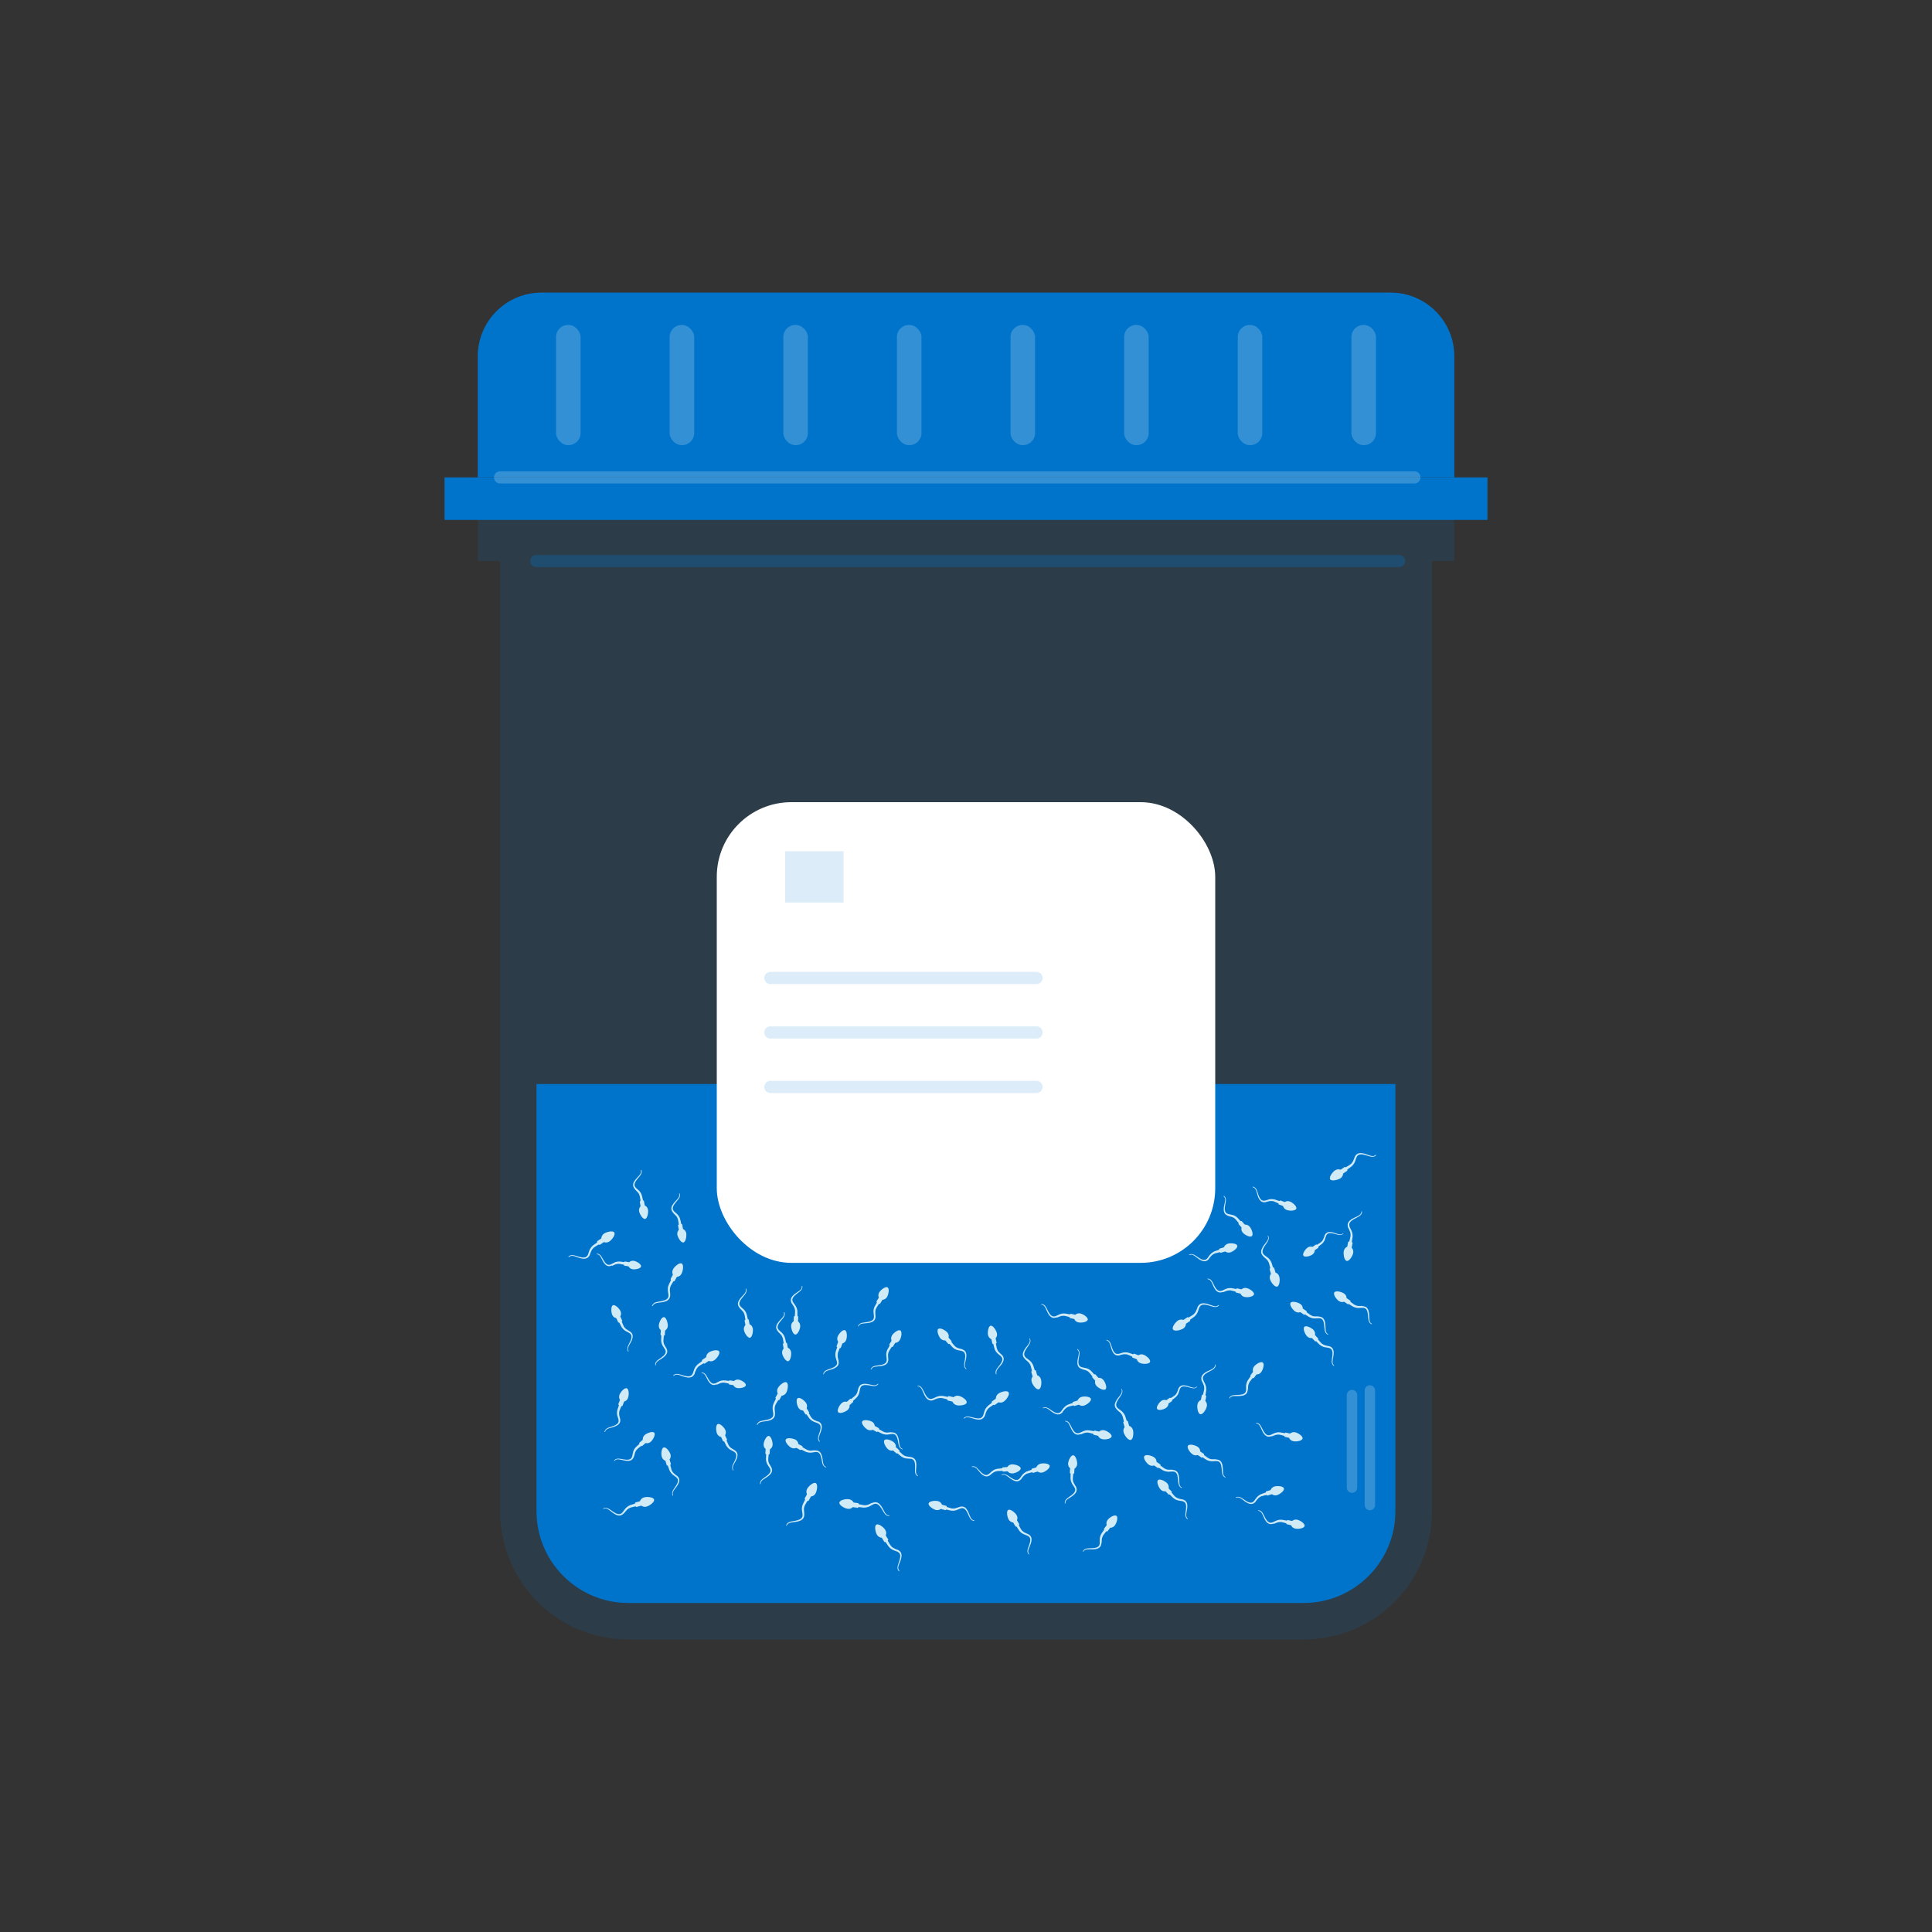 <svg xmlns="http://www.w3.org/2000/svg" id="Capa_1" data-name="Capa 1" width="200" height="200" viewBox="0 0 200 200"><rect x="0" y="0" width="200" height="200" fill="#333333" stroke="none"/><defs><style>      .cls-1, .cls-2 {        fill: #0074cb;      }      .cls-3, .cls-4 {        fill: #fff;      }      .cls-3, .cls-5 {        opacity: .2;      }      .cls-6 {        fill: #d0eaf6;      }      .cls-2, .cls-7 {        opacity: .14;      }      .cls-8 {        opacity: .3;      }    </style></defs><path class="cls-2" d="M51.77,58.08v98.37c0,7.33,5.94,13.27,13.27,13.27h69.93c7.33,0,13.27-5.94,13.27-13.27V58.08H51.77Z"></path><path class="cls-1" d="M55.54,112.22v44.23c0,5.23,4.26,9.49,9.49,9.49h69.93c5.23,0,9.49-4.26,9.49-9.49v-44.23H55.54Z"></path><path class="cls-1" d="M143.95,30.29H56.05c-3.64,0-6.59,2.95-6.59,6.59v12.54h101.09v-12.54c0-3.64-2.95-6.59-6.59-6.59Z"></path><rect class="cls-3" x="57.56" y="33.64" width="2.54" height="12.44" rx="1.24" ry="1.24"></rect><rect class="cls-3" x="69.32" y="33.64" width="2.54" height="12.44" rx="1.24" ry="1.24"></rect><rect class="cls-3" x="81.09" y="33.64" width="2.54" height="12.44" rx="1.24" ry="1.24"></rect><rect class="cls-3" x="92.85" y="33.64" width="2.54" height="12.44" rx="1.24" ry="1.24"></rect><rect class="cls-3" x="104.61" y="33.64" width="2.54" height="12.44" rx="1.24" ry="1.24"></rect><rect class="cls-3" x="116.37" y="33.64" width="2.54" height="12.44" rx="1.24" ry="1.24"></rect><rect class="cls-3" x="128.13" y="33.64" width="2.54" height="12.44" rx="1.24" ry="1.24"></rect><rect class="cls-3" x="139.9" y="33.64" width="2.54" height="12.44" rx="1.24" ry="1.24"></rect><g class="cls-5"><path class="cls-4" d="M141.81,143.4c-.3,0-.54.24-.54.54v11.86c0,.3.24.54.54.54s.54-.24.54-.54v-11.86c0-.3-.24-.54-.54-.54Z"></path><path class="cls-4" d="M139.96,143.88c-.3,0-.54.24-.54.54v9.58c0,.3.24.54.54.54s.54-.24.54-.54v-9.58c0-.3-.24-.54-.54-.54Z"></path></g><rect class="cls-4" x="74.2" y="83.04" width="51.6" height="47.69" rx="7.72" ry="7.72"></rect><path class="cls-2" d="M107.3,100.61h-27.55c-.35,0-.63.28-.63.63s.28.63.63.63h27.55c.35,0,.63-.28.63-.63s-.28-.63-.63-.63Z"></path><path class="cls-2" d="M107.3,106.25h-27.55c-.35,0-.63.28-.63.63s.28.63.63.63h27.55c.35,0,.63-.28.63-.63s-.28-.63-.63-.63Z"></path><path class="cls-2" d="M107.3,111.89h-27.55c-.35,0-.63.28-.63.63s.28.63.63.63h27.55c.35,0,.63-.28.63-.63s-.28-.63-.63-.63Z"></path><g class="cls-7"><rect class="cls-1" x="81.28" y="88.12" width="6.04" height="5.31"></rect></g><g class="cls-7"><rect class="cls-1" x="49.46" y="53.68" width="101.09" height="4.4"></rect></g><rect class="cls-1" x="46.02" y="49.42" width="107.96" height="4.4"></rect><g class="cls-8"><path class="cls-1" d="M144.85,58.71H55.52c-.35,0-.63-.28-.63-.63s.28-.63.63-.63h89.32c.35,0,.63.28.63.63s-.28.63-.63.63Z"></path></g><path class="cls-3" d="M146.42,48.79H51.77c-.35,0-.63.28-.63.63s.28.63.63.63h94.65c.35,0,.63-.28.63-.63s-.28-.63-.63-.63Z"></path><path class="cls-6" d="M122.4,155.22c-.15-.04-.3-.05-.44-.11-.09-.03-.17-.08-.24-.13-.05-.03-.09-.07-.13-.11-.03-.03-.17-.19-.29-.33-.02-.02-.01-.05,0-.06h0s.02-.05,0-.06l-.31-.33s-.01-.03-.01-.04c.03-.16-.02-.35-.15-.5-.21-.22-.76-.51-.95-.33-.19.18.06.75.26.97.14.15.32.21.49.19.01,0,.03,0,.04.01l.31.33s.05.02.06,0h0s.05-.02.06,0c.13.13.27.28.29.29.06.06.13.11.2.16.09.06.2.11.3.14.3.09.75.02.86.39.1.34-.02.69-.04,1.04-.01.23.03.38.2.52.01,0,.03,0,.04,0,.02-.01.02-.03,0-.05-.06-.06-.11-.12-.13-.19-.03-.09-.03-.19-.02-.29.03-.31.14-.61.11-.92-.03-.34-.19-.51-.51-.6Z"></path><path class="cls-6" d="M121.35,152.14c-.15,0-.3.01-.45,0-.09-.01-.18-.04-.26-.08-.05-.02-.1-.05-.15-.08-.03-.02-.2-.15-.35-.26-.02-.01-.02-.04-.01-.06h0s0-.05-.01-.06l-.38-.26s-.02-.02-.02-.04c0-.17-.09-.34-.26-.45-.25-.17-.85-.33-1-.11s.22.72.47.89c.16.11.36.14.51.08.01,0,.03,0,.04,0l.38.26s.05,0,.06-.01h0s.04-.03.06-.01c.15.1.33.21.34.22.07.05.15.08.23.11.11.04.22.06.33.07.31.03.74-.14.92.19.17.31.13.68.19,1.02.04.23.12.37.31.47.01,0,.03,0,.04,0,.01-.01,0-.04,0-.05-.07-.04-.13-.09-.17-.15-.05-.08-.07-.18-.08-.27-.03-.31,0-.62-.09-.92-.1-.33-.3-.46-.63-.48Z"></path><path class="cls-6" d="M125.87,151.06c-.15,0-.3.01-.45,0-.09-.01-.18-.04-.26-.08-.05-.02-.1-.05-.15-.08-.03-.02-.2-.15-.35-.26-.02-.01-.02-.04-.01-.06h0s0-.05-.01-.06l-.38-.26s-.02-.02-.02-.04c0-.17-.09-.34-.26-.45-.25-.17-.85-.33-1-.11s.22.72.47.89c.16.11.36.14.51.08.01,0,.03,0,.04,0l.38.26s.05,0,.06-.01h0s.04-.03.06-.01c.15.1.33.21.34.22.07.05.15.08.23.11.11.04.22.06.33.07.31.03.74-.14.92.19.17.31.13.68.19,1.02.04.23.12.37.31.47.01,0,.03,0,.04,0,.01-.01,0-.04,0-.05-.07-.04-.13-.09-.17-.15-.05-.08-.07-.18-.08-.27-.03-.31,0-.62-.09-.92-.1-.33-.3-.46-.63-.48Z"></path><path class="cls-6" d="M102.52,152.68c.13-.09.23-.2.36-.27.08-.05.17-.08.25-.1.06-.01.11-.02.17-.03.04,0,.25,0,.44-.02.02,0,.05.02.05.04h0s.02.04.05.04l.45-.03s.03,0,.04.02c.1.13.28.21.48.2.3-.02.87-.27.85-.53s-.62-.43-.92-.41c-.2.01-.37.12-.45.26,0,.01-.02.02-.04.02l-.45.03s-.04.02-.04.05h0s-.02.05-.04.05c-.18.02-.39.04-.4.04-.08,0-.17.03-.25.05-.11.03-.21.08-.3.15-.26.17-.49.57-.84.42-.33-.14-.53-.45-.78-.69-.17-.15-.32-.22-.53-.17-.01,0-.02.01-.02.03,0,.02.02.03.03.03.08-.01.16,0,.23.01.09.03.17.09.24.16.22.22.38.49.64.67.28.19.52.18.79-.02Z"></path><path class="cls-6" d="M99.32,156c-.15.04-.28.11-.43.14-.09.02-.18.03-.27.02-.06,0-.11-.01-.17-.03-.04-.01-.24-.07-.42-.12-.02,0-.04-.03-.03-.06h0s0-.05-.03-.06l-.44-.12s-.03-.01-.03-.03c-.06-.16-.2-.29-.39-.34-.29-.08-.91-.02-.98.23s.45.6.74.68c.19.05.38,0,.51-.1.01,0,.03-.01.04,0l.44.12s.05,0,.06-.03h0s.03-.04.05-.03c.18.04.38.09.39.09.08.02.17.03.25.03.11,0,.22-.01.33-.04.3-.08.65-.38.93-.13.27.23.35.6.52.9.11.2.23.31.45.33.01,0,.03,0,.03-.02,0-.02,0-.04-.02-.04-.08-.01-.16-.04-.21-.09-.08-.06-.13-.14-.17-.23-.14-.28-.21-.59-.4-.84-.2-.27-.43-.33-.76-.23Z"></path><path class="cls-6" d="M106.4,158.8c-.13-.07-.28-.11-.41-.2-.08-.05-.15-.11-.21-.18-.04-.04-.07-.09-.1-.14-.02-.03-.12-.22-.21-.38-.01-.02,0-.05.02-.06h0s.03-.04.02-.06l-.23-.39s0-.03,0-.04c.07-.15.06-.35-.05-.52-.16-.26-.64-.65-.86-.52s-.1.74.05,1c.1.17.27.27.43.29.01,0,.03,0,.04.02l.23.39s.04.03.06.02h0s.05,0,.06.01c.1.15.21.33.22.34.05.07.1.14.16.2.08.08.17.15.27.2.27.15.73.18.76.56.03.35-.16.67-.26,1.01-.06.22-.05.38.09.55,0,.01.02.01.04,0,.02,0,.02-.03.01-.04-.05-.07-.08-.14-.09-.21-.01-.1,0-.19.04-.28.1-.29.26-.56.3-.88.04-.34-.08-.54-.38-.7Z"></path><path class="cls-6" d="M115.9,140.29c.15-.03.29-.08.44-.1.09,0,.18,0,.28.01.06.01.11.03.16.05.04.01.23.1.4.17.02,0,.03.04.03.06h0s0,.05.03.06l.42.16s.02.02.03.03c.04.16.17.31.36.38.28.11.9.12,1-.12s-.38-.65-.66-.75c-.19-.07-.38-.05-.52.05-.01,0-.03.01-.04,0l-.42-.16s-.05,0-.06.03h0s-.03.03-.06.03c-.17-.06-.37-.13-.38-.13-.08-.03-.16-.05-.25-.06-.11-.01-.22-.01-.33,0-.31.05-.68.31-.94.03-.24-.26-.29-.63-.42-.95-.09-.21-.2-.33-.41-.38-.01,0-.03,0-.03.02,0,.02,0,.04.02.04.08.02.15.06.2.11.07.07.11.16.15.25.11.29.14.61.31.87.17.29.4.38.73.31Z"></path><path class="cls-6" d="M112,141.74c.14.05.29.06.43.12.09.04.17.08.24.14.04.04.09.08.12.12.03.03.16.19.28.34.02.02.01.05,0,.06h0s-.02.05,0,.06l.3.34s.01.03,0,.04c-.04.16,0,.35.13.5.2.23.74.53.94.36s-.03-.75-.23-.98c-.13-.15-.31-.22-.48-.21-.01,0-.03,0-.04-.02l-.3-.34s-.05-.02-.06,0h0s-.05.01-.06,0c-.12-.13-.26-.29-.27-.3-.06-.06-.12-.12-.19-.17-.09-.06-.19-.12-.3-.15-.29-.1-.75-.05-.84-.42-.09-.34.04-.69.08-1.04.02-.23-.02-.38-.18-.53-.01,0-.03-.01-.04,0-.02.01-.02.03,0,.05.06.06.1.12.13.19.03.09.03.19.01.29-.04.3-.16.6-.14.92.02.34.17.52.49.62Z"></path><path class="cls-6" d="M99.57,139.66c-.14-.05-.29-.06-.43-.12-.09-.04-.17-.08-.24-.14-.04-.04-.09-.08-.12-.12-.03-.03-.16-.2-.28-.34-.02-.02-.01-.05,0-.06h0s.02-.05,0-.06l-.3-.34s-.01-.03,0-.04c.04-.16,0-.35-.13-.5-.2-.23-.74-.53-.94-.37s.03.75.22.98c.13.15.31.22.48.21.01,0,.03,0,.04.02l.3.34s.05.02.06,0h0s.05-.01.06,0c.12.13.26.29.27.3.06.06.12.12.19.17.09.06.19.12.3.15.29.1.75.05.84.42.09.34-.05.69-.08,1.04-.02.23.02.38.18.53.01,0,.03.01.04,0,.02-.01.02-.03,0-.05-.06-.06-.1-.12-.13-.19-.03-.09-.03-.19-.01-.29.04-.3.16-.6.15-.92-.01-.34-.17-.52-.49-.62Z"></path><path class="cls-6" d="M103.69,140.24c-.1-.11-.23-.2-.32-.31-.06-.07-.11-.15-.14-.24-.02-.05-.04-.11-.05-.16,0-.04-.05-.25-.08-.43,0-.02.01-.05.04-.05h0s.04-.03.03-.05l-.1-.44s0-.03.01-.04c.11-.12.16-.31.12-.51-.07-.29-.4-.82-.65-.77s-.33.67-.27.97c.04.19.17.34.32.41.01,0,.02.02.03.03l.1.44s.03.04.05.03h0s.05,0,.05.03c.05.18.1.38.1.39.02.08.05.16.09.24.05.1.11.19.19.27.21.23.63.4.54.77-.09.35-.37.59-.56.88-.13.19-.17.35-.09.55,0,.01.02.02.03.02.02,0,.03-.02.03-.04-.02-.08-.03-.16-.02-.23.02-.09.07-.18.12-.26.18-.25.43-.45.56-.74.15-.31.1-.54-.14-.78Z"></path><path class="cls-6" d="M105.73,153.08c.1-.11.18-.24.29-.34.07-.06.14-.12.23-.16.05-.03.1-.05.16-.06.04-.01.24-.06.42-.11.02,0,.05,0,.06.03h0s.03.04.06.03l.44-.13s.03,0,.04,0c.13.1.32.14.51.09.29-.09.79-.45.72-.7-.07-.25-.69-.29-.98-.2-.19.06-.33.19-.39.35,0,.01-.02.03-.03.03l-.44.13s-.04.03-.03.06h0s0,.05-.03.06c-.17.06-.37.12-.38.13-.08.03-.16.06-.23.11-.1.06-.18.13-.26.21-.22.22-.36.66-.73.59-.35-.06-.61-.33-.91-.5-.2-.11-.36-.14-.56-.05-.01,0-.02.02-.02.03,0,.02.02.03.04.02.08-.03.16-.04.23-.04.1.01.18.06.27.11.26.17.48.4.77.51.32.13.54.06.77-.19Z"></path><path class="cls-6" d="M114.04,159.73c.02-.15,0-.3.03-.45.02-.09.05-.18.09-.26.03-.05.06-.1.09-.15.02-.03.16-.2.27-.34.02-.02.04-.02.06,0h0s.05.01.06,0l.27-.36s.02-.02.04-.02c.17,0,.34-.08.46-.24.18-.24.37-.83.16-.99-.21-.16-.73.18-.91.42-.12.16-.15.35-.1.51,0,.01,0,.03,0,.04l-.27.36s-.01.05,0,.06h0s.02.04,0,.06c-.11.15-.22.32-.23.33-.05.07-.09.14-.12.22-.04.1-.07.21-.09.32-.04.31.11.74-.24.91-.32.16-.69.1-1.03.14-.23.03-.37.1-.48.29,0,.01,0,.03,0,.04.01.01.04.01.05,0,.04-.07.1-.13.16-.16.08-.05.18-.06.28-.07.31-.02.62.03.93-.05.33-.09.47-.28.5-.61Z"></path><path class="cls-6" d="M111.35,153.85c-.07-.14-.16-.25-.22-.39-.04-.09-.06-.17-.07-.27,0-.06,0-.11,0-.17,0-.04.02-.25.04-.43,0-.02.02-.04.05-.04h0s.05-.02.05-.04l.03-.45s0-.03.02-.04c.14-.09.24-.25.26-.45.02-.3-.15-.9-.41-.92-.26-.02-.51.55-.53.85-.01.2.07.38.19.48.01,0,.02.02.02.04l-.03.45s.02.05.04.05h0s.04.02.04.05c0,.18-.01.39-.01.4,0,.08,0,.17.02.25.02.11.06.22.11.32.13.28.49.56.3.89-.18.31-.52.46-.78.68-.18.15-.26.29-.24.51,0,.01.01.03.02.03.02,0,.04-.01.04-.03,0-.08.01-.16.04-.22.04-.09.12-.15.19-.21.25-.18.54-.31.75-.55.23-.25.24-.49.09-.79Z"></path><path class="cls-6" d="M110,146.16c.1-.11.18-.24.29-.34.07-.06.14-.12.23-.16.05-.03.1-.05.16-.06.04-.01.24-.06.42-.11.02,0,.05,0,.06.03h0s.03.04.06.03l.44-.13s.03,0,.04,0c.13.1.32.14.51.09.29-.09.79-.45.72-.7-.07-.25-.69-.29-.98-.2-.19.06-.33.19-.39.35,0,.01-.02.03-.03.03l-.44.13s-.04.03-.03.06h0s0,.05-.03.06c-.17.06-.37.12-.38.13-.08.03-.16.06-.23.11-.1.06-.18.13-.26.21-.22.22-.36.66-.73.59-.35-.06-.61-.33-.91-.5-.2-.11-.36-.14-.56-.05-.01,0-.02.02-.02.03,0,.02.02.03.04.02.08-.03.16-.04.23-.04.1.01.18.06.27.11.26.17.48.4.77.51.32.13.54.06.77-.19Z"></path><path class="cls-6" d="M111.88,148.49c.14-.05.27-.12.42-.16.09-.02.18-.03.27-.03.06,0,.11,0,.17.02.04,0,.24.06.42.11.02,0,.04.03.03.05h0s.01.05.03.05l.44.1s.03.01.03.03c.06.15.21.28.41.32.29.07.91-.01.97-.27.06-.25-.47-.59-.76-.65-.19-.04-.38,0-.51.12-.01.01-.03.01-.04.01l-.44-.1s-.05.01-.05.03h0s-.03.04-.05.03c-.18-.03-.38-.07-.4-.07-.08-.02-.17-.02-.25-.02-.11,0-.22.02-.33.06-.3.09-.63.4-.93.16-.28-.22-.38-.58-.56-.88-.12-.2-.24-.3-.46-.32-.01,0-.03,0-.03.02,0,.02,0,.04.02.04.08.01.16.04.21.08.08.06.13.14.18.22.15.27.23.58.43.82.22.26.45.32.76.2Z"></path><path class="cls-6" d="M129.98,155.43c.1-.11.18-.24.29-.34.07-.06.14-.12.23-.16.05-.03.1-.05.16-.06.04-.01.24-.06.42-.11.02,0,.05,0,.06.03h0s.03.04.06.03l.44-.13s.03,0,.04,0c.13.1.32.14.51.09.29-.09.79-.45.72-.7-.07-.25-.69-.29-.98-.2-.19.06-.33.19-.39.35,0,.01-.02.03-.03.03l-.44.13s-.04.03-.03.06h0s0,.05-.03.06c-.17.06-.37.12-.38.13-.08.03-.16.06-.23.11-.1.06-.18.13-.26.21-.22.22-.36.66-.73.59-.35-.06-.61-.33-.91-.5-.2-.11-.36-.14-.56-.05-.01,0-.02.02-.02.03,0,.02.02.03.04.02.08-.03.16-.04.23-.04.1.01.18.06.27.11.26.17.48.4.77.51.32.13.54.06.77-.19Z"></path><path class="cls-6" d="M131.86,157.75c.14-.05.27-.12.42-.16.09-.02.18-.03.27-.03.06,0,.11,0,.17.02.04,0,.24.06.42.11.02,0,.04.03.03.05h0s.01.05.03.05l.44.1s.03.01.03.03c.06.15.21.28.41.32.29.07.91-.01.97-.27.06-.25-.47-.59-.76-.65-.19-.04-.38,0-.51.12-.01.01-.03.01-.04.01l-.44-.1s-.05.01-.05.03h0s-.03.04-.05.03c-.18-.03-.38-.07-.4-.07-.08-.02-.17-.02-.25-.02-.11,0-.22.02-.33.06-.3.09-.63.4-.93.16-.28-.22-.38-.58-.56-.88-.12-.2-.24-.3-.46-.32-.01,0-.03,0-.03.02,0,.02,0,.04.02.04.08.01.16.04.21.08.08.06.13.14.18.22.15.27.23.58.43.82.22.26.45.32.76.2Z"></path><path class="cls-6" d="M109.41,136.4c.14-.05.27-.12.42-.16.09-.02.18-.03.27-.03.06,0,.11,0,.17.02.04,0,.24.06.42.11.02,0,.04.03.03.05h0s.01.05.03.05l.44.1s.03.01.03.03c.06.15.21.28.41.32.29.07.91-.01.97-.27.06-.25-.47-.59-.76-.65-.19-.04-.38,0-.51.12-.01.01-.03.01-.04.01l-.44-.1s-.05.01-.05.03h0s-.03.04-.05.03c-.18-.03-.38-.07-.4-.07-.08-.02-.17-.02-.25-.02-.11,0-.22.02-.33.06-.3.09-.63.4-.93.16-.28-.22-.38-.58-.56-.88-.12-.2-.24-.3-.46-.32-.01,0-.03,0-.03.02,0,.02,0,.04.02.04.08.01.16.04.21.08.08.06.13.14.18.22.15.27.23.58.43.82.22.26.45.32.76.2Z"></path><path class="cls-6" d="M124.44,143c.05.15.14.29.18.44.03.09.04.19.04.29,0,.06,0,.12-.02.18,0,.04-.06.26-.11.45,0,.03-.03.04-.06.04h0s-.05.01-.06.04l-.09.47s-.01.03-.03.03c-.16.07-.29.23-.33.44-.06.31.03.96.3,1.02.27.05.61-.51.67-.82.04-.21-.02-.4-.14-.53-.01-.01-.02-.03-.01-.04l.09-.47s-.01-.05-.04-.06h0s-.04-.03-.04-.06c.03-.19.07-.41.07-.42.01-.09.02-.18.01-.27,0-.12-.03-.24-.07-.35-.1-.31-.44-.66-.19-.98.23-.3.61-.41.92-.61.2-.13.31-.26.32-.5,0-.01,0-.03-.02-.03-.02,0-.04,0-.04.03-.01.09-.04.17-.08.23-.06.08-.14.14-.23.2-.28.16-.61.25-.86.47-.27.23-.32.48-.2.81Z"></path><path class="cls-6" d="M123.96,135.36c-.07.14-.11.3-.19.44-.05.08-.11.16-.18.23-.04.04-.09.08-.14.11-.04.02-.23.14-.39.24-.02.01-.05,0-.07-.01h0s-.04-.03-.07-.01l-.4.27s-.03.01-.04,0c-.16-.06-.37-.04-.54.07-.27.18-.66.7-.51.93.15.23.79.07,1.06-.1.17-.12.27-.3.28-.47,0-.02,0-.03.02-.04l.4-.27s.03-.04.01-.07h0s0-.05.01-.07c.16-.11.34-.24.35-.25.07-.05.14-.11.2-.18.08-.09.15-.19.2-.29.15-.29.15-.78.56-.83.37-.05.72.14,1.08.22.24.05.41.03.58-.12.01,0,.01-.03,0-.04,0-.02-.03-.02-.05-.01-.07.05-.14.09-.22.11-.1.02-.2,0-.3-.03-.31-.09-.61-.25-.94-.27-.36-.03-.57.11-.72.43Z"></path><path class="cls-6" d="M121.98,143.8c-.06.13-.09.27-.16.39-.04.08-.09.15-.15.21-.04.04-.08.07-.12.1-.03.02-.2.13-.34.22-.02.01-.05,0-.06-.01h0s-.04-.02-.06-.01l-.35.24s-.03,0-.04,0c-.15-.05-.33-.03-.48.08-.23.16-.57.64-.43.84.14.2.7.05.93-.12.15-.11.24-.27.24-.42,0-.01,0-.03.02-.04l.35-.24s.02-.04.01-.06h0s0-.04,0-.06c.14-.1.29-.22.3-.23.06-.05.12-.1.17-.16.07-.08.13-.17.17-.26.12-.26.12-.69.47-.74.33-.05.64.11.96.17.21.04.36.02.51-.12,0,0,.01-.02,0-.03,0-.02-.03-.02-.04,0-.06.05-.12.09-.19.1-.09.02-.18,0-.27-.02-.28-.07-.54-.21-.84-.22-.32-.02-.5.11-.62.4Z"></path><path class="cls-6" d="M106.12,140.72c.12.11.25.19.36.31.07.07.12.15.16.24.03.05.05.11.07.17.01.04.07.26.11.45,0,.03,0,.05-.03.06h0s-.04.03-.03.06l.13.46s0,.03,0,.04c-.11.14-.15.34-.09.54.09.31.47.84.74.77.26-.08.31-.73.22-1.04-.06-.2-.2-.35-.37-.41-.01,0-.03-.02-.03-.03l-.13-.46s-.03-.04-.06-.03h0s-.05,0-.06-.03c-.06-.18-.13-.39-.13-.41-.03-.08-.06-.17-.11-.24-.06-.1-.13-.2-.22-.28-.23-.23-.69-.38-.62-.78.07-.37.35-.64.53-.96.12-.21.15-.38.06-.59,0-.01-.02-.02-.03-.02-.02,0-.03.02-.02.04.03.08.05.16.04.24-.01.1-.06.19-.11.28-.18.27-.42.5-.55.81-.14.33-.07.57.2.81Z"></path><path class="cls-6" d="M115.64,145.96c.12.11.25.19.36.31.07.07.12.15.16.24.03.05.05.11.07.17.01.04.07.26.11.45,0,.03,0,.05-.03.06h0s-.04.03-.03.06l.13.46s0,.03,0,.04c-.11.14-.15.34-.09.54.09.31.47.84.74.77.26-.08.31-.73.22-1.04-.06-.2-.2-.35-.37-.41-.01,0-.03-.02-.03-.03l-.13-.46s-.03-.04-.06-.03h0s-.05,0-.06-.03c-.06-.18-.13-.39-.13-.41-.03-.08-.06-.17-.11-.24-.06-.1-.13-.2-.22-.28-.23-.23-.69-.38-.62-.78.07-.37.35-.64.53-.96.12-.21.15-.38.06-.59,0-.01-.02-.02-.03-.02-.02,0-.03.02-.02.04.03.08.05.16.04.24-.01.1-.06.19-.11.28-.18.27-.42.5-.55.81-.14.33-.07.57.2.81Z"></path><path class="cls-6" d="M137.55,139.35c-.15-.04-.3-.05-.44-.11-.09-.03-.17-.08-.24-.13-.05-.03-.09-.07-.13-.11-.03-.03-.17-.19-.29-.33-.02-.02-.01-.05,0-.06h0s.02-.05,0-.06l-.31-.33s-.01-.03-.01-.04c.03-.16-.02-.35-.15-.5-.21-.22-.76-.51-.95-.33-.19.18.06.75.26.97.14.15.32.21.49.19.01,0,.03,0,.04.01l.31.33s.05.02.06,0h0s.05-.02.06,0c.13.13.27.28.29.29.06.06.13.11.2.16.09.06.2.11.3.14.3.09.75.02.86.39.1.34-.02.69-.04,1.04-.01.23.03.38.2.52.01,0,.03,0,.04,0,.02-.01.02-.03,0-.05-.06-.06-.11-.12-.13-.19-.03-.09-.03-.19-.02-.29.03-.31.14-.61.11-.92-.03-.34-.19-.51-.51-.6Z"></path><path class="cls-6" d="M136.49,136.27c-.15,0-.3.01-.45,0-.09-.01-.18-.04-.26-.08-.05-.02-.1-.05-.15-.08-.03-.02-.2-.15-.35-.26-.02-.01-.02-.04-.01-.06h0s0-.05-.01-.06l-.38-.26s-.02-.02-.02-.04c0-.17-.09-.34-.26-.45-.25-.17-.85-.33-1-.11s.22.72.47.89c.16.11.36.14.51.08.01,0,.03,0,.04,0l.38.26s.05,0,.06-.01h0s.04-.03.06-.01c.15.1.33.21.34.22.07.05.15.08.23.11.11.04.22.06.33.07.31.03.74-.14.92.19.17.31.13.68.19,1.02.04.23.12.37.31.47.01,0,.03,0,.04,0,.01-.01,0-.04,0-.05-.07-.04-.13-.09-.17-.15-.05-.08-.07-.18-.08-.27-.03-.31,0-.62-.09-.92-.1-.33-.3-.46-.63-.48Z"></path><path class="cls-6" d="M141.02,135.19c-.15,0-.3.01-.45,0-.09-.01-.18-.04-.26-.08-.05-.02-.1-.05-.15-.08-.03-.02-.2-.15-.35-.26-.02-.01-.02-.04-.01-.06h0s0-.05-.01-.06l-.38-.26s-.02-.02-.02-.04c0-.17-.09-.34-.26-.45-.25-.17-.85-.33-1-.11s.22.72.47.89c.16.11.36.14.51.08.01,0,.03,0,.04,0l.38.26s.05,0,.06-.01h0s.04-.03.06-.01c.15.1.33.21.34.22.07.05.15.08.23.11.11.04.22.06.33.07.31.03.74-.14.92.19.17.31.13.68.19,1.02.04.23.12.37.31.47.01,0,.03,0,.04,0,.01-.01,0-.04,0-.05-.07-.04-.13-.09-.17-.15-.05-.08-.07-.18-.08-.27-.03-.31,0-.62-.09-.92-.1-.33-.3-.46-.63-.48Z"></path><path class="cls-6" d="M131.04,124.43c.15-.03.29-.08.44-.1.09,0,.18,0,.28.01.06.01.11.03.16.05.04.01.23.1.4.17.02,0,.03.04.03.06h0s0,.05.03.06l.42.16s.02.02.03.03c.04.16.17.31.36.38.28.11.9.12,1-.12s-.38-.65-.66-.75c-.19-.07-.38-.05-.52.05-.01,0-.03.01-.04,0l-.42-.16s-.05,0-.06.03h0s-.03.03-.06.03c-.17-.06-.37-.13-.38-.13-.08-.03-.16-.05-.25-.06-.11-.01-.22-.01-.33,0-.31.05-.68.31-.94.03-.24-.26-.29-.63-.42-.95-.09-.21-.2-.33-.41-.38-.01,0-.03,0-.03.02,0,.02,0,.04.02.04.08.02.15.06.2.11.07.07.11.16.15.25.11.29.14.61.31.87.17.29.4.38.73.31Z"></path><path class="cls-6" d="M127.15,125.88c.14.05.29.06.43.12.09.04.17.08.24.14.04.04.09.08.12.12.03.03.16.19.28.34.02.02.01.05,0,.06h0s-.02.05,0,.06l.3.34s.01.03,0,.04c-.04.16,0,.35.13.5.2.23.74.53.94.36s-.03-.75-.23-.98c-.13-.15-.31-.22-.48-.21-.01,0-.03,0-.04-.02l-.3-.34s-.05-.02-.06,0h0s-.05.01-.06,0c-.12-.13-.26-.29-.27-.3-.06-.06-.12-.12-.19-.17-.09-.06-.19-.12-.3-.15-.29-.1-.75-.05-.84-.42-.09-.34.04-.69.08-1.04.02-.23-.02-.38-.18-.53-.01,0-.03-.01-.04,0-.02.01-.02.03,0,.05.06.06.1.12.13.19.03.09.03.19.01.29-.04.3-.16.6-.14.92.02.34.17.52.49.62Z"></path><path class="cls-6" d="M129.19,143.86c.02-.15,0-.3.03-.45.02-.09.05-.18.09-.26.03-.05.06-.1.09-.15.02-.03.16-.2.27-.34.02-.02.04-.02.06,0h0s.05.01.06,0l.27-.36s.02-.02.04-.02c.17,0,.34-.08.46-.24.18-.24.37-.83.16-.99-.21-.16-.73.18-.91.42-.12.16-.15.35-.1.51,0,.01,0,.03,0,.04l-.27.36s-.01.05,0,.06h0s.02.04,0,.06c-.11.15-.22.32-.23.33-.05.07-.09.14-.12.22-.04.1-.07.21-.09.32-.04.31.11.74-.24.91-.32.16-.69.1-1.03.14-.23.03-.37.1-.48.29,0,.01,0,.03,0,.04.01.01.04.01.05,0,.04-.07.1-.13.16-.16.08-.05.18-.06.28-.07.31-.02.62.03.93-.05.33-.09.47-.28.5-.61Z"></path><path class="cls-6" d="M125.15,130.3c.1-.11.18-.24.29-.34.07-.06.14-.12.23-.16.05-.03.1-.05.16-.06.04-.01.24-.06.42-.11.02,0,.05,0,.06.03h0s.03.04.06.03l.44-.13s.03,0,.04,0c.13.1.32.14.51.09.29-.09.79-.45.72-.7-.07-.25-.69-.29-.98-.2-.19.06-.33.19-.39.35,0,.01-.02.03-.03.03l-.44.13s-.04.03-.03.06h0s0,.05-.03.06c-.17.06-.37.12-.38.13-.08.03-.16.06-.23.11-.1.06-.18.13-.26.21-.22.22-.36.66-.73.59-.35-.06-.61-.33-.91-.5-.2-.11-.36-.14-.56-.05-.01,0-.02.02-.02.03,0,.02.02.03.04.02.08-.03.16-.04.23-.04.1.01.18.06.27.11.26.17.48.4.77.51.32.13.54.06.77-.19Z"></path><path class="cls-6" d="M126.62,133.77c.14-.05.27-.12.42-.16.09-.02.18-.03.27-.03.06,0,.11,0,.17.02.04,0,.24.06.42.11.02,0,.04.03.03.05h0s.01.05.03.05l.44.1s.03.01.03.03c.06.15.21.28.41.32.29.07.91-.01.97-.27.06-.25-.47-.59-.76-.65-.19-.04-.38,0-.51.12-.01.01-.03.01-.04.01l-.44-.1s-.05.01-.05.03h0s-.03.04-.05.03c-.18-.03-.38-.07-.4-.07-.08-.02-.17-.02-.25-.02-.11,0-.22.02-.33.06-.3.09-.63.4-.93.16-.28-.22-.38-.58-.56-.88-.12-.2-.24-.3-.46-.32-.01,0-.03,0-.03.02,0,.02,0,.04.02.04.08.01.16.04.21.08.08.06.13.14.18.22.15.27.23.58.43.82.22.26.45.32.76.2Z"></path><path class="cls-6" d="M131.65,148.7c.14-.05.27-.12.42-.16.09-.02.18-.03.27-.03.06,0,.11,0,.17.02.04,0,.24.06.42.11.02,0,.04.03.03.05h0s.01.05.03.05l.44.1s.03.01.03.03c.06.15.21.28.41.32.29.07.91-.01.97-.27.06-.25-.47-.59-.76-.65-.19-.04-.38,0-.51.12-.01.01-.03.01-.04.01l-.44-.1s-.05.01-.05.03h0s-.03.04-.05.03c-.18-.03-.38-.07-.4-.07-.08-.02-.17-.02-.25-.02-.11,0-.22.02-.33.06-.3.09-.63.4-.93.16-.28-.22-.38-.58-.56-.88-.12-.2-.24-.3-.46-.32-.01,0-.03,0-.03.02,0,.02,0,.04.02.04.08.01.16.04.21.08.08.06.13.14.18.22.15.27.23.58.43.82.22.26.45.32.76.2Z"></path><path class="cls-6" d="M139.59,127.13c.05.15.14.29.18.44.03.09.04.19.04.29,0,.06,0,.12-.02.18,0,.04-.06.26-.11.45,0,.03-.03.04-.06.04h0s-.05.01-.06.04l-.09.47s-.01.03-.03.03c-.16.07-.29.23-.33.44-.06.31.03.96.3,1.02.27.05.61-.51.67-.82.04-.21-.02-.4-.14-.53-.01-.01-.02-.03-.01-.04l.09-.47s-.01-.05-.04-.06h0s-.04-.03-.04-.06c.03-.19.07-.41.07-.42.01-.09.02-.18.01-.27,0-.12-.03-.24-.07-.35-.1-.31-.44-.66-.19-.98.23-.3.61-.41.92-.61.2-.13.31-.26.32-.5,0-.01,0-.03-.02-.03-.02,0-.04,0-.04.03-.01.09-.04.17-.08.23-.06.08-.14.14-.23.2-.28.16-.61.25-.86.47-.27.23-.32.48-.2.81Z"></path><path class="cls-6" d="M140.23,119.81c-.07.14-.11.3-.19.44-.05.08-.11.16-.18.23-.04.04-.09.08-.14.11-.04.02-.23.14-.39.24-.02.01-.05,0-.07-.01h0s-.04-.03-.07-.01l-.4.27s-.03.01-.04,0c-.16-.06-.37-.04-.54.07-.27.18-.66.7-.51.93.15.23.79.07,1.06-.1.17-.12.27-.3.28-.47,0-.02,0-.03.02-.04l.4-.27s.03-.04.01-.07h0s0-.05.01-.07c.16-.11.34-.24.35-.25.07-.05.14-.11.2-.18.08-.09.15-.19.2-.29.15-.29.15-.78.56-.83.37-.05.72.14,1.08.22.24.05.41.03.58-.12.01,0,.01-.03,0-.04,0-.02-.03-.02-.05-.01-.07.05-.14.09-.22.11-.1.02-.2,0-.3-.03-.31-.09-.61-.25-.94-.27-.36-.03-.57.11-.72.43Z"></path><path class="cls-6" d="M137.12,127.93c-.06.13-.09.27-.16.39-.04.08-.09.15-.15.21-.04.04-.08.07-.12.1-.03.02-.2.13-.34.22-.02.01-.05,0-.06-.01h0s-.04-.02-.06-.01l-.35.24s-.03,0-.04,0c-.15-.05-.33-.03-.48.08-.23.16-.57.64-.43.84.14.2.7.05.93-.12.15-.11.24-.27.24-.42,0-.01,0-.03.02-.04l.35-.24s.02-.04.01-.06h0s0-.04,0-.06c.14-.1.29-.22.3-.23.06-.05.12-.1.17-.16.07-.08.13-.17.17-.26.12-.26.12-.69.47-.74.33-.05.64.11.96.17.21.04.36.02.51-.12,0,0,.01-.02,0-.03,0-.02-.03-.02-.04,0-.06.05-.12.09-.19.1-.09.02-.18,0-.27-.02-.28-.07-.54-.21-.84-.22-.32-.02-.5.11-.62.4Z"></path><path class="cls-6" d="M130.79,130.09c.12.11.25.19.36.31.07.07.12.15.16.24.03.05.05.11.07.17.01.04.07.26.11.45,0,.03,0,.05-.03.06h0s-.04.03-.03.06l.13.46s0,.03,0,.04c-.11.14-.15.34-.09.54.09.31.47.84.74.77.26-.08.31-.73.22-1.04-.06-.2-.2-.35-.37-.41-.01,0-.03-.02-.03-.03l-.13-.46s-.03-.04-.06-.03h0s-.05,0-.06-.03c-.06-.18-.13-.39-.13-.41-.03-.08-.06-.17-.11-.24-.06-.1-.13-.2-.22-.28-.23-.23-.69-.38-.62-.78.07-.37.35-.64.53-.96.12-.21.15-.38.06-.59,0-.01-.02-.02-.03-.02-.02,0-.03.02-.02.04.03.08.05.16.04.24-.01.1-.06.19-.11.28-.18.27-.42.5-.55.81-.14.33-.07.57.2.81Z"></path><path class="cls-6" d="M96.67,144.91c.15-.05.29-.13.45-.16.09-.02.19-.03.29-.03.06,0,.12.01.18.02.04.01.26.07.45.12.03,0,.04.03.03.06h0s0,.05.04.06l.47.11s.03.01.03.03c.07.16.22.3.43.35.31.07.96,0,1.03-.27.06-.27-.49-.63-.8-.7-.2-.05-.4,0-.54.12-.01.01-.03.01-.04.01l-.47-.11s-.05,0-.06.04h0s-.03.04-.06.04c-.19-.04-.4-.08-.42-.08-.09-.02-.18-.03-.27-.02-.12,0-.24.02-.35.06-.31.09-.67.42-.98.16-.29-.24-.39-.62-.58-.94-.13-.21-.25-.32-.49-.34-.01,0-.03,0-.03.02,0,.02,0,.04.03.04.09.01.17.04.23.09.08.06.14.15.19.24.15.29.23.61.44.87.22.28.47.34.8.23Z"></path><path class="cls-6" d="M101.97,146.5c.06-.15.09-.3.17-.45.04-.09.1-.17.17-.24.04-.04.09-.08.14-.12.03-.02.22-.15.38-.26.02-.01.05,0,.07.01h0s.05.03.07.01l.39-.28s.03-.01.04,0c.17.06.37.03.54-.1.26-.19.63-.73.46-.95-.16-.22-.79-.04-1.05.15-.17.12-.26.31-.26.49,0,.02,0,.03-.02.04l-.39.28s-.03.05-.01.07h0s.01.05,0,.07c-.15.12-.32.25-.34.26-.07.06-.13.12-.19.19-.08.09-.14.19-.19.3-.13.3-.12.78-.52.85-.37.06-.72-.11-1.09-.17-.24-.04-.41-.01-.57.15-.01.01-.01.03,0,.04.01.02.03.02.05,0,.07-.06.14-.1.21-.12.1-.02.2-.01.3.01.32.07.62.22.95.23.36.01.56-.13.7-.46Z"></path><path class="cls-6" d="M81.99,134.96c.07.13.17.25.23.39.04.08.06.17.08.26,0,.06.01.11.01.17,0,.04-.02.25-.03.44,0,.02-.02.04-.05.04h0s-.05.02-.05.04l-.02.45s0,.03-.02.04c-.14.09-.24.26-.24.46-.01.3.18.9.44.9.26,0,.49-.57.5-.87,0-.2-.08-.38-.21-.48-.01,0-.02-.02-.02-.04l.02-.45s-.02-.05-.04-.05h0s-.04-.02-.04-.05c0-.18,0-.39,0-.4,0-.08,0-.17-.03-.25-.02-.11-.06-.22-.12-.31-.14-.28-.51-.55-.33-.88.17-.31.5-.48.76-.71.17-.16.25-.29.23-.51,0-.01-.01-.03-.03-.03-.02,0-.04.01-.03.03,0,.08,0,.16-.04.23-.04.09-.11.16-.19.22-.24.19-.53.33-.73.57-.22.26-.23.5-.06.79Z"></path><path class="cls-6" d="M80.56,137.88c.1.11.22.2.31.32.06.07.1.15.13.24.02.05.04.11.05.16,0,.04.04.25.07.43,0,.02-.01.05-.04.05h0s-.04.03-.04.05l.08.45s0,.03-.01.04c-.12.12-.17.31-.14.5.06.3.37.83.62.79s.35-.66.3-.96c-.04-.2-.16-.35-.31-.42-.01,0-.02-.02-.03-.03l-.08-.45s-.03-.04-.05-.04h0s-.05-.01-.05-.04c-.04-.18-.08-.38-.09-.4-.02-.08-.05-.16-.08-.24-.05-.1-.11-.2-.18-.28-.2-.24-.62-.42-.51-.79.1-.34.39-.58.59-.86.13-.19.18-.34.11-.55,0-.01-.02-.02-.03-.02-.02,0-.03.02-.03.04.02.08.03.16.01.23-.02.09-.07.18-.13.25-.19.24-.44.44-.59.72-.16.3-.11.53.11.78Z"></path><path class="cls-6" d="M76.6,135.45c.1.11.22.2.31.32.06.07.1.15.13.24.02.05.04.11.05.16,0,.04.04.25.07.43,0,.02-.01.05-.04.05h0s-.04.03-.04.05l.08.45s0,.03-.01.04c-.12.12-.17.31-.14.5.06.3.37.83.62.79s.35-.66.3-.96c-.04-.2-.16-.35-.31-.42-.01,0-.02-.02-.03-.03l-.08-.45s-.03-.04-.05-.04h0s-.05-.01-.05-.04c-.04-.18-.08-.38-.09-.4-.02-.08-.05-.16-.08-.24-.05-.1-.11-.2-.18-.28-.2-.24-.62-.42-.51-.79.1-.34.39-.58.59-.86.13-.19.18-.34.11-.55,0-.01-.02-.02-.03-.02-.02,0-.03.02-.03.04.02.08.03.16.01.23-.02.09-.07.18-.13.25-.19.24-.44.44-.59.72-.16.3-.11.53.11.78Z"></path><path class="cls-6" d="M86.82,140.88c-.03-.15-.09-.29-.1-.44-.01-.09,0-.18,0-.28,0-.06.02-.11.04-.17.01-.04.09-.23.16-.41,0-.02.03-.03.06-.03h0s.05,0,.06-.03l.16-.43s.02-.02.03-.03c.16-.04.31-.18.37-.36.1-.28.11-.91-.14-1-.24-.09-.64.39-.75.67-.07.19-.04.38.05.52,0,.01.01.03,0,.04l-.16.43s0,.05.03.06h0s.04.03.03.06c-.06.17-.12.37-.13.38-.03.08-.04.16-.05.25-.01.11,0,.22.01.33.05.31.32.68.04.94-.26.25-.63.3-.94.44-.21.09-.33.2-.37.42,0,.01,0,.03.02.03.02,0,.04,0,.04-.02.02-.08.06-.15.11-.2.07-.07.15-.11.24-.15.29-.11.6-.15.87-.32.29-.18.37-.4.3-.73Z"></path><path class="cls-6" d="M90.63,136.23c0-.15-.03-.3-.02-.45,0-.09.03-.18.06-.27.02-.05.05-.1.07-.15.02-.03.14-.21.24-.37.01-.02.04-.03.06-.01h0s.05,0,.06-.02l.24-.39s.02-.02.04-.02c.17-.01.33-.11.44-.28.16-.26.28-.87.06-1s-.71.26-.86.51c-.1.17-.12.37-.05.52,0,.01,0,.03,0,.04l-.24.39s0,.05.02.06h0s.03.04.02.06c-.09.16-.19.34-.2.35-.04.07-.07.15-.1.23-.03.11-.05.22-.05.33,0,.31.18.73-.14.93-.3.19-.67.17-1.01.24-.22.05-.36.14-.45.34,0,.01,0,.03,0,.04.02.01.04,0,.05-.01.04-.07.09-.14.14-.18.08-.06.17-.08.27-.1.3-.05.62-.03.92-.14.32-.12.44-.32.44-.66Z"></path><path class="cls-6" d="M91.95,140.69c0-.15-.03-.3-.02-.45,0-.09.03-.18.06-.27.02-.05.05-.1.07-.15.02-.03.14-.21.24-.37.01-.02.04-.03.06-.01h0s.05,0,.06-.02l.24-.39s.02-.02.04-.02c.17-.01.33-.11.44-.28.16-.26.28-.87.06-1s-.71.26-.86.51c-.1.17-.12.37-.05.52,0,.01,0,.03,0,.04l-.24.39s0,.05.02.06h0s.03.04.02.06c-.09.16-.19.34-.2.35-.04.07-.07.15-.1.23-.03.11-.05.22-.05.33,0,.31.18.73-.14.93-.3.19-.67.17-1.01.24-.22.05-.36.14-.45.34,0,.01,0,.03,0,.04.02.01.04,0,.05-.01.04-.07.09-.14.14-.18.08-.06.17-.08.27-.1.3-.05.62-.03.92-.14.32-.12.44-.32.44-.66Z"></path><path class="cls-6" d="M94.26,150.82c-.15-.03-.3-.02-.45-.06-.09-.02-.18-.06-.25-.11-.05-.03-.1-.06-.14-.1-.03-.03-.18-.17-.32-.3-.02-.02-.02-.04,0-.06h0s.01-.05,0-.06l-.34-.3s-.02-.02-.02-.04c.02-.17-.05-.35-.2-.48-.23-.2-.81-.43-.98-.23s.13.74.36.94c.15.13.34.18.5.14.01,0,.03,0,.04,0l.34.3s.05.01.06,0h0s.04-.02.06,0c.14.12.3.25.31.26.07.05.14.1.21.14.1.05.21.09.32.11.3.06.75-.05.89.3.14.33.05.69.07,1.04.01.23.07.38.26.5.01,0,.03,0,.04,0,.01-.01.01-.04,0-.05-.07-.05-.12-.11-.15-.17-.04-.09-.05-.19-.05-.28,0-.31.08-.62.02-.93-.06-.33-.24-.49-.57-.55Z"></path><path class="cls-6" d="M76.04,150.12c-.12-.09-.26-.15-.38-.24-.07-.06-.13-.13-.19-.2-.03-.05-.06-.1-.08-.15-.02-.04-.1-.23-.17-.4,0-.02,0-.05.02-.06h0s.03-.04.02-.06l-.19-.41s0-.03,0-.04c.08-.14.1-.34.02-.52-.12-.28-.56-.72-.79-.62s-.19.73-.07,1c.08.18.24.3.4.33.01,0,.03.01.03.03l.19.41s.04.03.06.02h0s.05,0,.06.02c.08.16.17.35.18.36.04.08.08.15.14.21.07.09.15.17.24.23.25.18.7.26.69.65-.01.36-.24.65-.37.97-.08.21-.09.37.02.56,0,.01.02.02.03.01.02,0,.03-.03.02-.04-.04-.07-.06-.15-.07-.22,0-.1.03-.19.07-.28.13-.28.33-.53.4-.84.08-.33-.01-.55-.29-.73Z"></path><path class="cls-6" d="M79.82,151.85c-.07-.14-.16-.25-.22-.39-.04-.09-.06-.18-.07-.27,0-.06,0-.11,0-.17,0-.04.03-.25.04-.43,0-.02.02-.04.05-.04h0s.05-.02.05-.04l.03-.45s0-.03.02-.04c.14-.09.25-.25.26-.45.02-.3-.15-.9-.4-.92s-.51.55-.53.85c-.01.2.06.38.19.48.01,0,.02.02.02.04l-.03.45s.02.05.04.05h0s.04.02.04.05c0,.18-.02.39-.02.4,0,.08,0,.17.02.25.02.11.05.22.1.32.13.28.49.56.3.89-.18.31-.52.46-.79.68-.18.15-.26.29-.24.5,0,.01.01.03.02.03.02,0,.04-.01.04-.03,0-.08.01-.16.05-.22.04-.09.12-.15.19-.21.25-.18.54-.31.75-.55.23-.25.25-.49.09-.79Z"></path><path class="cls-6" d="M92.27,148.26c-.15,0-.3.04-.45.04-.09,0-.18-.02-.27-.05-.05-.02-.11-.04-.16-.07-.04-.02-.22-.13-.38-.22-.02-.01-.03-.04-.02-.06h0s0-.05-.02-.06l-.4-.22s-.02-.02-.02-.04c-.02-.17-.13-.33-.3-.42-.27-.14-.88-.24-1-.01-.12.23.29.69.55.84.17.09.37.1.52.03.01,0,.03,0,.04,0l.4.22s.05,0,.06-.02h0s.04-.03.06-.02c.16.08.35.17.36.18.08.04.16.07.24.09.11.03.22.04.33.04.31,0,.72-.21.94.1.2.29.2.66.29,1,.06.22.15.35.36.43.01,0,.03,0,.04-.01.01-.02,0-.04-.01-.04-.07-.03-.14-.08-.19-.13-.06-.08-.09-.17-.11-.26-.07-.3-.06-.62-.19-.91-.13-.31-.34-.43-.68-.41Z"></path><path class="cls-6" d="M88.85,143.74c-.05.14-.06.29-.12.43-.04.09-.08.17-.14.24-.04.04-.07.09-.12.12-.03.03-.19.16-.34.28-.02.02-.05.01-.06,0h0s-.05-.02-.06,0l-.34.3s-.03.01-.04,0c-.16-.04-.35,0-.5.14-.23.2-.53.74-.36.94.17.2.75-.03.98-.23.15-.13.22-.31.2-.48,0-.01,0-.03.02-.04l.34-.3s.02-.05,0-.06h0s-.01-.05,0-.06c.13-.12.28-.27.3-.28.06-.06.12-.12.17-.19.06-.09.11-.19.15-.3.1-.29.05-.75.42-.84.34-.09.69.04,1.04.07.23.02.38-.02.53-.19,0-.01.01-.03,0-.04-.01-.02-.03-.02-.05,0-.06.06-.12.1-.19.13-.09.03-.19.03-.29.01-.3-.04-.6-.16-.92-.14-.34.02-.52.17-.62.49Z"></path><path class="cls-6" d="M84.36,150.13c-.15,0-.3.04-.45.04-.09,0-.18-.02-.27-.05-.05-.02-.11-.04-.16-.07-.04-.02-.22-.13-.38-.22-.02-.01-.03-.04-.02-.06h0s0-.05-.02-.06l-.4-.22s-.02-.02-.02-.04c-.02-.17-.13-.33-.3-.42-.27-.14-.88-.24-1-.01-.12.23.29.69.55.84.17.09.37.1.52.03.01,0,.03,0,.04,0l.4.22s.05,0,.06-.02h0s.04-.03.06-.02c.16.08.35.17.36.18.08.04.16.07.24.09.11.03.22.04.33.04.31,0,.72-.21.94.1.2.29.2.66.29,1,.06.22.15.35.36.43.01,0,.03,0,.04-.01.01-.02,0-.04-.01-.04-.07-.03-.14-.08-.19-.13-.06-.08-.09-.17-.11-.26-.07-.3-.06-.62-.19-.91-.13-.31-.34-.43-.68-.41Z"></path><path class="cls-6" d="M84.67,147.16c-.14-.07-.28-.11-.41-.18-.08-.05-.15-.11-.21-.17-.04-.04-.07-.09-.1-.13-.02-.03-.13-.22-.22-.38-.01-.02,0-.05.01-.06h0s.03-.04.01-.06l-.24-.38s0-.03,0-.04c.06-.15.05-.35-.06-.52-.16-.25-.65-.64-.87-.5-.22.14-.08.75.08,1,.11.17.28.27.44.27.01,0,.03,0,.04.02l.24.38s.04.03.06.01h0s.05,0,.06.01c.1.15.22.32.23.33.05.07.1.13.17.19.08.08.17.14.27.19.27.15.73.16.77.54.04.35-.15.68-.23,1.01-.05.22-.04.38.1.55,0,.01.02.01.04,0,.02,0,.02-.03.01-.05-.05-.07-.09-.14-.1-.21-.02-.09,0-.19.03-.28.09-.29.25-.57.28-.89.03-.34-.09-.54-.4-.68Z"></path><path class="cls-6" d="M71.91,142.16c.07-.14.11-.3.19-.44.05-.08.11-.16.18-.23.04-.04.09-.08.14-.11.04-.02.23-.14.39-.24.02-.01.05,0,.07.01h0s.04.03.07.01l.4-.27s.03-.01.04,0c.16.06.37.04.54-.07.27-.18.66-.7.51-.93-.15-.23-.79-.07-1.06.11-.17.12-.27.3-.28.47,0,.02,0,.03-.02.04l-.4.27s-.03.04-.01.07h0s0,.05-.01.07c-.16.11-.33.24-.35.25-.07.05-.14.11-.2.18-.08.09-.15.19-.2.29-.15.29-.15.78-.55.83-.37.05-.72-.14-1.08-.22-.24-.05-.41-.03-.58.12-.01,0-.01.03,0,.04,0,.02.03.02.05.01.07-.05.14-.09.22-.11.1-.02.2,0,.3.02.31.09.61.25.94.27.36.03.57-.11.72-.43Z"></path><path class="cls-6" d="M74.22,143.34c.13-.05.25-.13.39-.17.08-.02.17-.04.25-.04.05,0,.11,0,.16.01.04,0,.23.05.4.08.02,0,.04.03.03.05h0s.01.05.03.05l.42.07s.03.01.03.02c.07.14.21.25.39.28.28.05.85-.05.89-.29.04-.24-.46-.53-.74-.58-.18-.03-.36.02-.47.13,0,0-.02.01-.04.01l-.42-.07s-.05.01-.05.03h0s-.03.04-.05.03c-.17-.02-.36-.05-.37-.05-.08-.01-.16-.01-.24,0-.1,0-.21.03-.31.07-.27.1-.57.4-.86.19-.27-.2-.38-.53-.56-.8-.12-.18-.24-.27-.45-.28-.01,0-.03,0-.03.02,0,.02,0,.03.02.04.08,0,.15.03.2.06.08.05.13.12.18.2.15.25.24.53.44.75.21.24.43.28.72.16Z"></path><path class="cls-6" d="M83.26,156.72c0-.16-.04-.32-.04-.47,0-.1.02-.19.05-.29.02-.06.04-.11.07-.17.02-.04.14-.23.24-.4.01-.02.04-.03.06-.02h0s.05,0,.07-.02l.23-.42s.02-.02.04-.02c.17-.02.35-.13.45-.32.15-.28.26-.93.02-1.06-.24-.13-.73.3-.89.58-.1.18-.11.39-.03.55,0,.01,0,.03,0,.04l-.23.42s0,.05.02.07h0s.03.04.02.06c-.09.17-.19.37-.19.38-.04.08-.07.16-.1.25-.03.11-.04.23-.04.35,0,.33.22.76-.11.99-.31.21-.7.21-1.06.3-.23.06-.38.16-.46.38,0,.01,0,.03.01.04.02.01.04,0,.05-.01.04-.08.08-.15.14-.19.08-.06.18-.09.28-.12.32-.07.66-.06.96-.19.33-.14.45-.36.44-.71Z"></path><path class="cls-6" d="M64.19,146.86c-.03-.15-.08-.29-.1-.44,0-.09,0-.18.01-.28.01-.06.03-.11.05-.16.01-.04.1-.23.17-.4,0-.02.04-.03.06-.02h0s.05,0,.06-.03l.16-.42s.02-.02.03-.03c.16-.04.31-.17.38-.36.11-.28.12-.9-.12-1s-.65.38-.76.66c-.07.19-.05.38.04.52,0,.01.01.03,0,.04l-.16.42s0,.05.03.06h0s.03.03.03.06c-.06.17-.13.37-.13.38-.03.08-.05.16-.06.25-.01.11-.01.22,0,.33.05.31.31.68.03.94-.26.24-.63.29-.95.42-.21.09-.33.2-.38.41,0,.01,0,.03.02.03.02,0,.04,0,.04-.02.02-.08.06-.15.11-.2.07-.07.16-.11.25-.15.29-.1.61-.14.88-.31.29-.17.38-.4.31-.73Z"></path><path class="cls-6" d="M65.64,150.76c.05-.14.06-.29.12-.43.04-.09.08-.17.14-.24.04-.04.08-.09.12-.12.03-.03.2-.16.34-.28.02-.02.05-.01.06,0h0s.05.02.06,0l.34-.3s.03-.01.04,0c.16.04.35,0,.5-.13.23-.2.53-.74.37-.94s-.75.03-.98.22c-.15.13-.22.31-.21.48,0,.01,0,.03-.02.04l-.34.3s-.02.05,0,.06h0s.01.05,0,.06c-.13.12-.29.26-.3.27-.06.06-.12.12-.17.19-.06.09-.12.19-.15.3-.1.29-.05.75-.42.84-.34.09-.69-.05-1.04-.08-.23-.02-.38.02-.53.18,0,.01-.01.03,0,.04.01.02.03.02.05,0,.06-.06.12-.1.19-.13.09-.03.19-.03.29-.01.3.04.6.16.92.15.34-.01.52-.17.62-.49Z"></path><path class="cls-6" d="M70.06,152.77c-.11-.1-.24-.18-.34-.29-.06-.07-.12-.14-.16-.23-.03-.05-.05-.1-.06-.16-.01-.04-.06-.24-.11-.42,0-.02,0-.05.03-.06h0s.04-.03.03-.06l-.13-.44s0-.03,0-.04c.1-.13.14-.32.09-.51-.08-.29-.45-.79-.7-.72-.25.07-.29.69-.2.98.06.19.19.33.35.39.01,0,.03.02.03.03l.13.44s.03.04.06.03h0s.05,0,.06.03c.06.17.12.37.13.38.03.08.06.16.11.23.06.1.13.18.21.26.22.22.66.36.59.73-.06.35-.33.61-.5.91-.11.2-.14.36-.05.56,0,.01.02.02.03.02.02,0,.03-.02.02-.04-.03-.08-.04-.16-.04-.23.01-.1.06-.18.11-.27.17-.26.4-.48.51-.77.13-.32.06-.54-.19-.77Z"></path><path class="cls-6" d="M64.61,156.64c.11-.12.19-.25.31-.36.07-.07.15-.12.24-.16.05-.03.11-.05.17-.07.04-.01.26-.07.45-.11.03,0,.05,0,.06.03h0s.03.04.06.03l.46-.13s.03,0,.04,0c.14.11.34.15.54.09.31-.09.84-.47.77-.73-.08-.26-.73-.31-1.04-.22-.2.06-.35.2-.41.37,0,.01-.02.03-.03.03l-.46.13s-.04.03-.03.06h0s0,.05-.03.06c-.18.06-.39.13-.41.13-.08.03-.17.06-.24.11-.1.06-.2.13-.28.22-.23.23-.38.69-.78.62-.37-.07-.64-.35-.96-.54-.21-.12-.38-.15-.59-.06-.01,0-.02.02-.02.03,0,.02.02.03.04.02.08-.03.16-.05.24-.04.1.01.19.06.28.12.27.18.5.42.81.55.33.14.57.07.81-.19Z"></path><path class="cls-6" d="M80.23,146.29c0-.16-.04-.32-.04-.47,0-.1.02-.19.05-.29.02-.06.04-.11.07-.17.02-.04.14-.23.24-.4.01-.02.04-.03.06-.02h0s.05,0,.07-.02l.23-.42s.02-.02.04-.02c.17-.02.35-.13.45-.32.15-.28.26-.93.02-1.06-.24-.13-.73.3-.89.58-.1.18-.11.39-.03.55,0,.01,0,.03,0,.04l-.23.42s0,.05.02.07h0s.03.04.02.06c-.09.17-.19.37-.19.38-.04.08-.07.16-.1.25-.03.11-.04.23-.04.35,0,.33.22.76-.11.99-.31.21-.7.21-1.06.3-.23.06-.38.16-.46.38,0,.01,0,.03.01.04.02.01.04,0,.05-.01.04-.08.08-.15.14-.19.08-.06.18-.09.28-.12.32-.07.66-.06.96-.19.33-.14.45-.36.44-.71Z"></path><path class="cls-6" d="M69.71,125.59c.1.11.22.2.31.32.06.07.1.15.13.24.02.05.04.11.05.16,0,.04.04.25.07.43,0,.02-.01.05-.04.05h0s-.04.03-.04.05l.08.45s0,.03-.01.04c-.12.12-.17.31-.14.5.06.3.37.83.62.79s.35-.66.3-.96c-.04-.2-.16-.35-.31-.42-.01,0-.02-.02-.03-.03l-.08-.45s-.03-.04-.05-.04h0s-.05-.01-.05-.04c-.04-.18-.08-.38-.09-.4-.02-.08-.05-.16-.08-.24-.05-.1-.11-.2-.18-.28-.2-.24-.62-.42-.51-.79.1-.34.39-.58.59-.86.13-.19.18-.34.11-.55,0-.01-.02-.02-.03-.02-.02,0-.03.02-.03.04.02.08.03.16.01.23-.02.09-.07.18-.13.25-.19.24-.44.44-.59.72-.16.3-.11.53.11.78Z"></path><path class="cls-6" d="M65.75,123.15c.1.11.22.2.31.32.06.07.1.15.13.24.02.05.04.11.05.16,0,.04.04.25.07.43,0,.02-.01.05-.04.05h0s-.04.03-.04.05l.08.45s0,.03-.01.04c-.12.12-.17.31-.14.5.06.3.37.83.62.79s.35-.66.3-.96c-.04-.2-.16-.35-.31-.42-.01,0-.02-.02-.03-.03l-.08-.45s-.03-.04-.05-.04h0s-.05-.01-.05-.04c-.04-.18-.08-.38-.09-.4-.02-.08-.05-.16-.08-.24-.05-.1-.11-.2-.18-.28-.2-.24-.62-.42-.51-.79.1-.34.39-.58.59-.86.13-.19.18-.34.11-.55,0-.01-.02-.02-.03-.02-.02,0-.03.02-.03.04.02.08.03.16.01.23-.02.09-.07.18-.13.25-.19.24-.44.44-.59.72-.16.3-.11.53.11.78Z"></path><path class="cls-6" d="M65.19,137.82c-.12-.09-.26-.15-.38-.24-.07-.06-.13-.13-.19-.2-.03-.05-.06-.1-.08-.15-.02-.04-.1-.23-.17-.4,0-.02,0-.05.02-.06h0s.03-.04.02-.06l-.19-.41s0-.03,0-.04c.08-.14.1-.34.02-.52-.12-.28-.56-.72-.79-.62s-.19.73-.07,1c.08.18.24.3.4.33.01,0,.03.01.03.03l.19.41s.04.03.06.02h0s.05,0,.06.02c.08.16.17.35.18.36.04.08.08.15.14.21.07.09.15.17.24.23.25.18.7.26.69.65-.01.36-.24.65-.37.97-.08.21-.09.37.02.56,0,.01.02.02.03.01.02,0,.03-.03.02-.04-.04-.07-.06-.15-.07-.22,0-.1.03-.19.07-.28.13-.28.33-.53.4-.84.08-.33-.01-.55-.29-.73Z"></path><path class="cls-6" d="M68.97,139.55c-.07-.14-.16-.25-.22-.39-.04-.09-.06-.18-.07-.27,0-.06,0-.11,0-.17,0-.04.03-.25.04-.43,0-.02.02-.04.05-.04h0s.05-.02.05-.04l.03-.45s0-.03.02-.04c.14-.09.25-.25.26-.45.02-.3-.15-.9-.4-.92s-.51.55-.53.85c-.01.2.06.38.19.48.01,0,.02.02.02.04l-.03.45s.02.05.04.05h0s.04.02.04.05c0,.18-.02.39-.02.4,0,.08,0,.17.02.25.02.11.05.22.1.32.13.28.49.56.3.89-.18.31-.52.46-.79.68-.18.15-.26.29-.24.5,0,.01.01.03.02.03.02,0,.04-.01.04-.03,0-.08.01-.16.05-.22.04-.09.12-.15.19-.21.25-.18.54-.31.75-.55.23-.25.25-.49.09-.79Z"></path><path class="cls-6" d="M61.06,129.86c.07-.14.11-.3.19-.44.05-.08.11-.16.18-.23.04-.04.09-.08.14-.11.04-.02.23-.14.39-.24.02-.01.05,0,.07.01h0s.04.03.07.01l.4-.27s.03-.01.04,0c.16.06.37.04.54-.07.27-.18.66-.7.51-.93-.15-.23-.79-.07-1.06.11-.17.12-.27.3-.28.47,0,.02,0,.03-.02.04l-.4.27s-.03.04-.01.07h0s0,.05-.01.07c-.16.11-.33.24-.35.25-.07.05-.14.11-.2.18-.08.09-.15.19-.2.29-.15.29-.15.78-.55.83-.37.05-.72-.14-1.08-.22-.24-.05-.41-.03-.58.12-.01,0-.01.03,0,.04,0,.02.03.02.05.01.07-.05.14-.09.22-.11.1-.02.2,0,.3.02.31.09.61.25.94.27.36.03.57-.11.72-.43Z"></path><path class="cls-6" d="M63.37,131.04c.13-.05.25-.13.39-.17.08-.02.17-.04.25-.04.05,0,.11,0,.16.01.04,0,.23.05.4.08.02,0,.04.03.03.05h0s.01.05.03.05l.42.07s.03.01.03.02c.07.14.21.25.39.28.28.05.85-.05.89-.29.04-.24-.46-.53-.74-.58-.18-.03-.36.02-.47.13,0,0-.02.01-.04.01l-.42-.07s-.05.01-.05.03h0s-.03.04-.05.03c-.17-.02-.36-.05-.37-.05-.08-.01-.16-.01-.24,0-.1,0-.21.03-.31.07-.27.1-.57.4-.86.19-.27-.2-.38-.53-.56-.8-.12-.18-.24-.27-.45-.28-.01,0-.03,0-.03.02,0,.02,0,.03.02.04.08,0,.15.03.2.06.08.05.13.12.18.2.15.25.24.53.44.75.21.24.43.28.72.16Z"></path><path class="cls-6" d="M69.38,133.99c0-.16-.04-.32-.04-.47,0-.1.02-.19.05-.29.02-.06.04-.11.07-.17.02-.04.14-.23.24-.4.01-.02.04-.03.06-.02h0s.05,0,.07-.02l.23-.42s.02-.02.04-.02c.17-.02.35-.13.45-.32.15-.28.26-.93.02-1.06-.24-.13-.73.3-.89.58-.1.18-.11.39-.03.55,0,.01,0,.03,0,.04l-.23.42s0,.05.02.07h0s.03.04.02.06c-.09.17-.19.37-.19.38-.04.08-.07.16-.1.25-.03.11-.04.23-.04.35,0,.33.22.76-.11.99-.31.21-.7.21-1.06.3-.23.06-.38.16-.46.38,0,.01,0,.03.01.04.02.01.04,0,.05-.01.04-.08.08-.15.14-.19.08-.06.18-.09.28-.12.32-.07.66-.06.96-.19.33-.14.45-.36.44-.71Z"></path><path class="cls-6" d="M92.9,160.44c-.14-.07-.3-.12-.43-.2-.08-.05-.16-.11-.22-.19-.04-.04-.08-.09-.11-.14-.02-.04-.13-.23-.23-.4-.01-.02,0-.05.02-.07h0s.03-.04.02-.07l-.25-.41s0-.03,0-.04c.07-.16.05-.37-.06-.55-.17-.27-.68-.68-.92-.54-.23.14-.1.79.07,1.06.11.18.29.28.46.29.02,0,.03,0,.04.02l.25.41s.04.03.07.02h0s.05,0,.07.01c.11.16.23.34.24.36.05.07.11.14.17.21.08.08.18.15.29.21.29.16.77.18.81.58.03.37-.16.71-.25,1.07-.06.24-.05.4.1.58,0,.01.03.02.04,0,.02,0,.02-.03.01-.05-.05-.07-.09-.15-.1-.22-.02-.1,0-.2.03-.3.1-.31.27-.6.3-.93.04-.36-.09-.57-.41-.73Z"></path><path class="cls-6" d="M90.28,155.57c-.15.06-.28.15-.43.2-.09.03-.19.05-.29.05-.06,0-.12,0-.18-.01-.04,0-.26-.05-.45-.09-.03,0-.04-.03-.04-.05h0s-.01-.05-.04-.06l-.47-.07s-.03-.01-.04-.03c-.08-.16-.24-.28-.45-.31-.32-.05-.96.07-1,.35-.04.27.53.59.85.64.21.03.4-.03.53-.16.01-.01.03-.02.04-.01l.47.07s.05-.01.06-.04h0s.03-.04.05-.04c.19.02.41.05.42.05.09.01.18.01.27,0,.12-.01.23-.04.34-.08.31-.12.64-.47.97-.23.31.22.44.59.65.89.14.2.28.3.51.3.01,0,.03,0,.03-.02,0-.02,0-.04-.03-.04-.09,0-.17-.03-.23-.07-.09-.05-.15-.14-.21-.22-.17-.28-.28-.6-.51-.84-.24-.26-.49-.3-.82-.16Z"></path></svg>